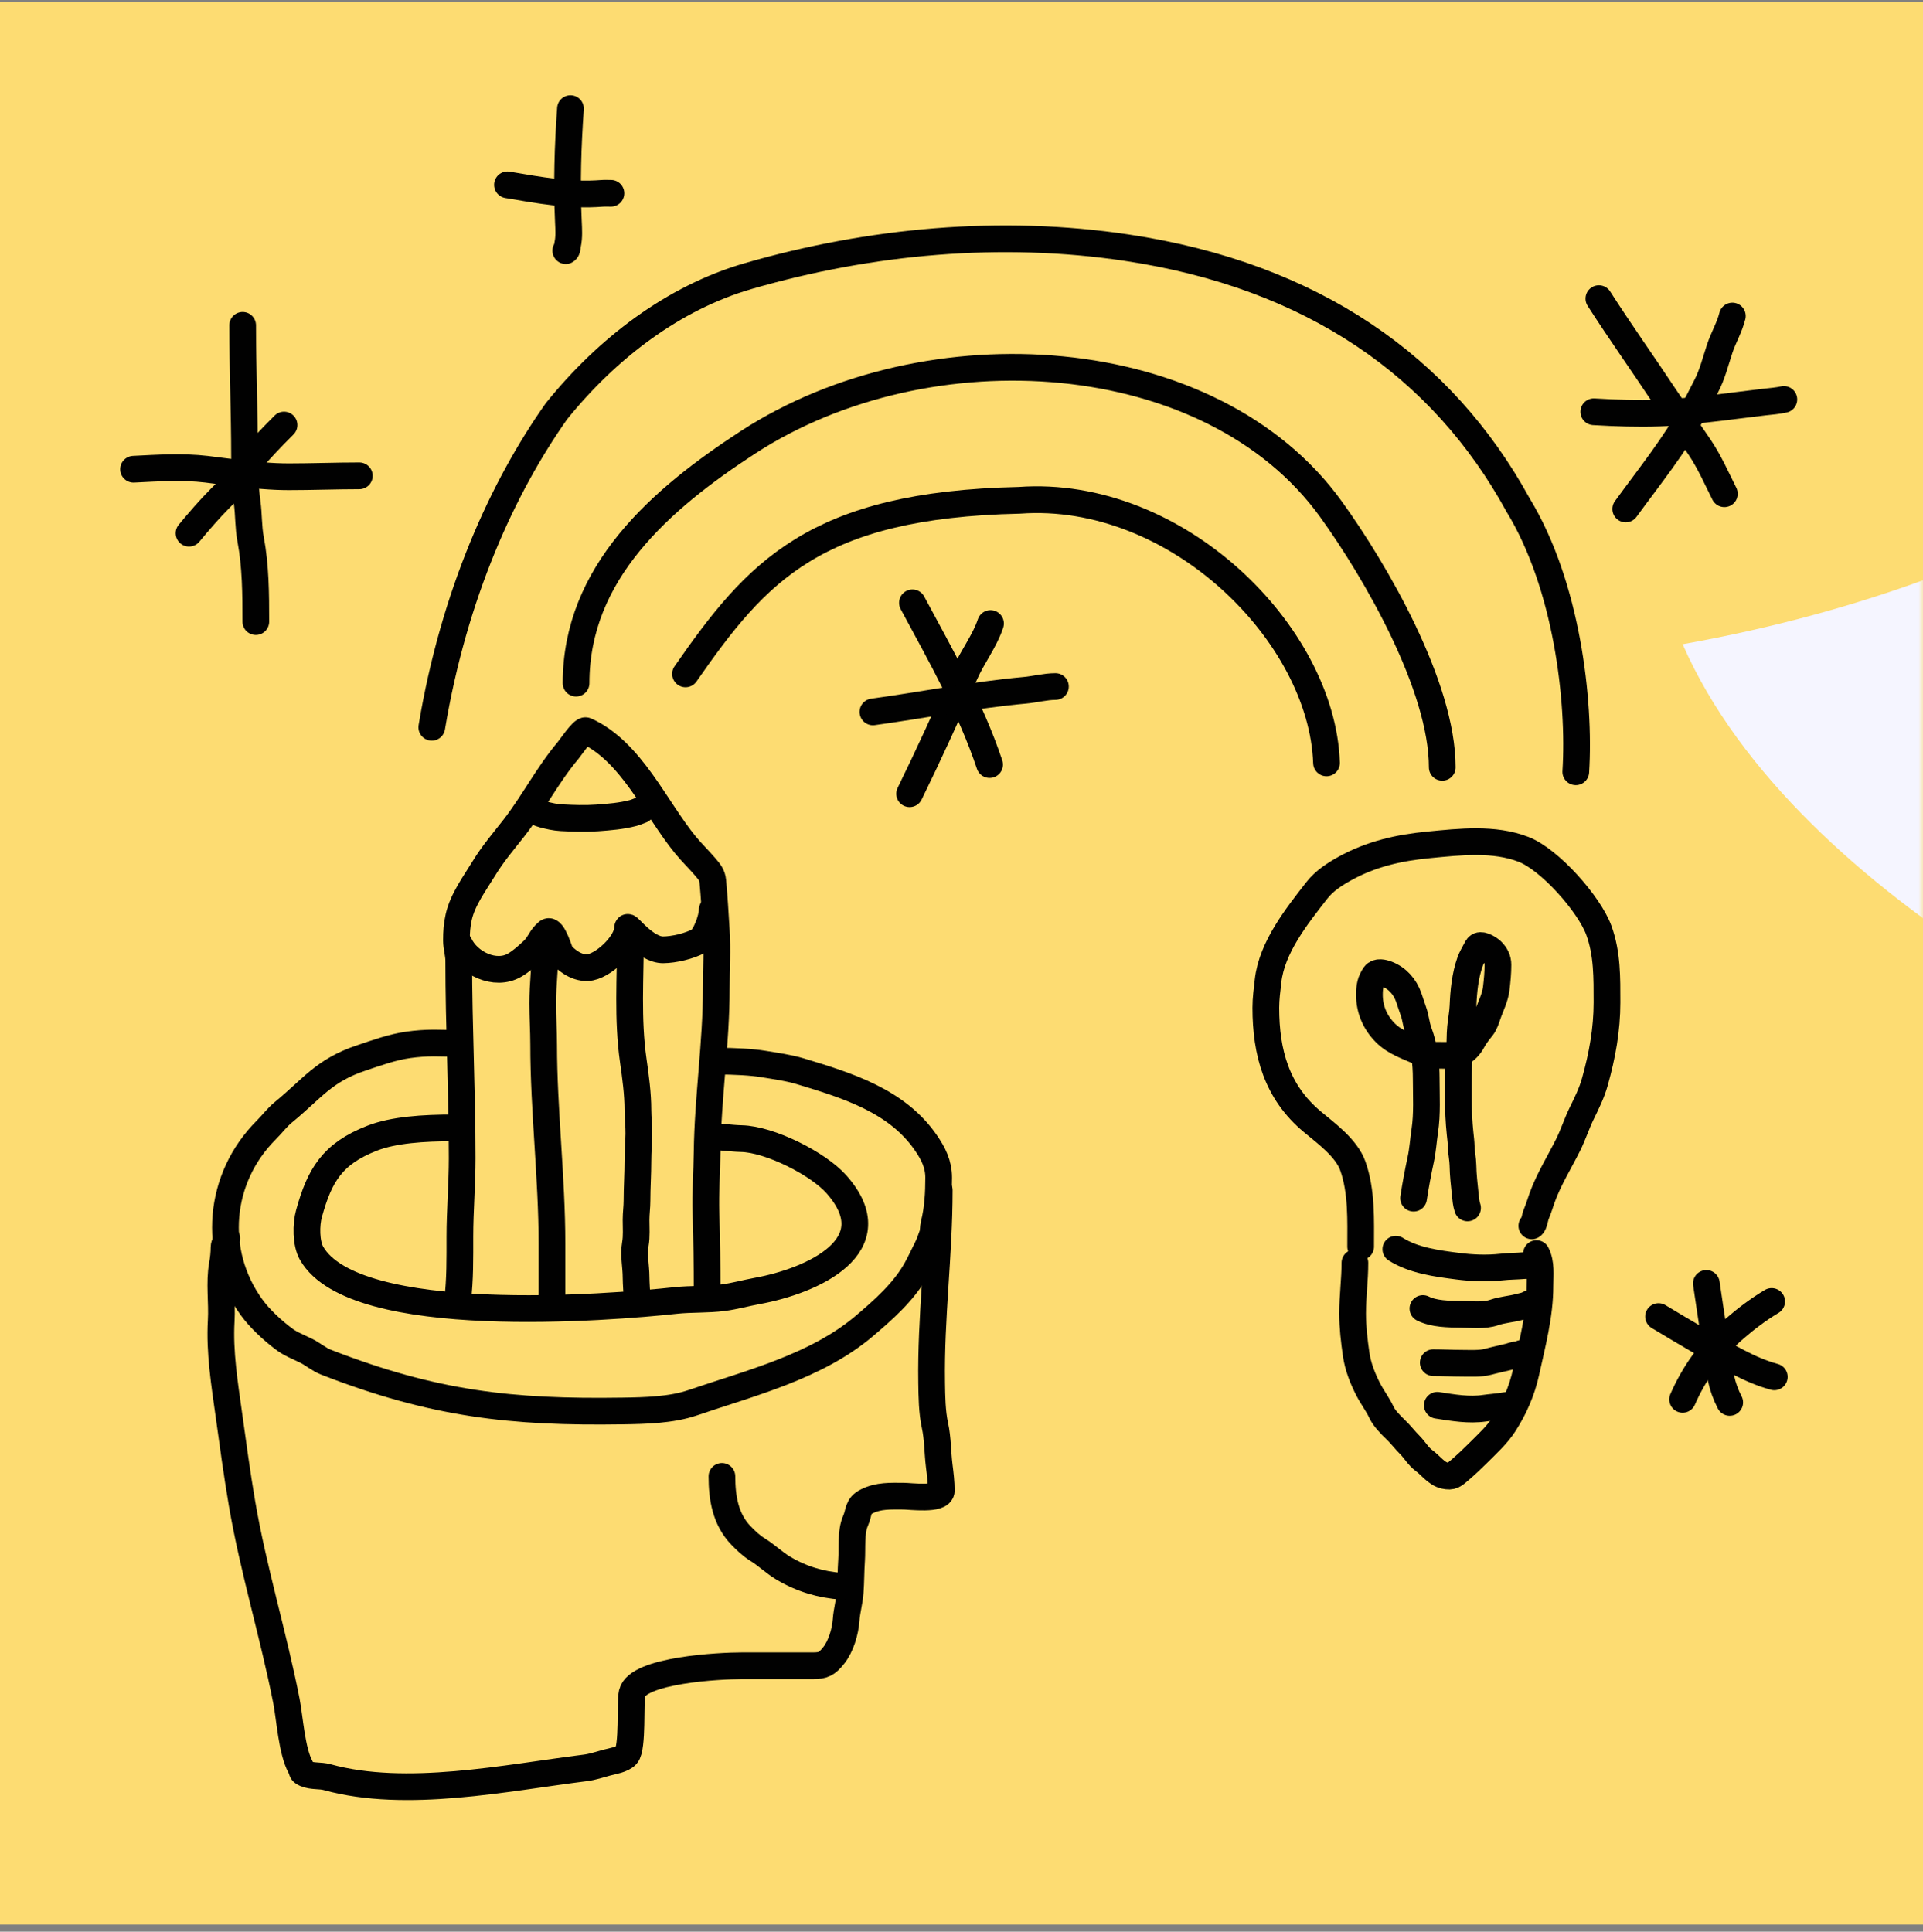 <svg width="216" height="217" viewBox="0 0 216 217" fill="none" xmlns="http://www.w3.org/2000/svg">
<rect x="0" y="0" width="216" height="217" fill="#808080" stroke="none"/>
<rect y="0.203" width="216" height="216" fill="#FDDC72"/>
<mask id="mask0_532_13882" style="mask-type:alpha" maskUnits="userSpaceOnUse" x="0" y="0" width="216" height="217">
<rect y="0.203" width="216" height="216" fill="#FFE47A"/>
</mask>
<g mask="url(#mask0_532_13882)">
<path d="M269.5 35.87C251.5 45.87 231 64.87 189 72.37C201.8 101.57 244.667 121.536 264.5 127.87C272.167 93.87 283.9 27.87 269.5 35.87Z" fill="#F5F5FF"/>
</g>
<path d="M152.835 140.046C152.835 137.06 152.971 133.846 151.955 130.982C151.242 128.973 148.988 127.334 147.408 126.017C143.393 122.672 142.184 118.236 142.184 113.201C142.184 112.162 142.322 111.214 142.436 110.184C142.855 106.416 145.683 102.891 147.914 100.023C148.735 98.967 149.905 98.21 151.06 97.57C154.037 95.921 157.136 95.23 160.499 94.907C163.968 94.573 167.813 94.126 171.137 95.419C174.101 96.572 178.526 101.588 179.594 104.526C180.544 107.137 180.504 109.851 180.504 112.595C180.504 115.669 179.974 118.563 179.147 121.514C178.784 122.812 178.232 123.906 177.646 125.108C177.096 126.236 176.699 127.492 176.138 128.615C175.166 130.558 173.975 132.468 173.229 134.519C172.999 135.152 172.808 135.832 172.551 136.409C172.413 136.719 172.333 137.572 172.06 137.708" stroke="#010101" stroke-width="3" stroke-linecap="round"/>
<path d="M152.189 141.865C152.189 143.752 151.93 145.649 151.93 147.538C151.93 149.105 152.108 150.595 152.327 152.127C152.523 153.505 153.053 154.857 153.691 156.097C154.147 156.985 154.765 157.778 155.184 158.687C155.469 159.303 156.229 160.092 156.736 160.571C157.314 161.116 157.794 161.759 158.36 162.324C158.902 162.867 159.318 163.619 159.955 164.078C160.692 164.609 161.34 165.556 162.257 165.76C163.114 165.95 163.309 165.711 164.01 165.11C164.696 164.522 165.334 163.923 165.988 163.27C167.028 162.229 168.148 161.221 168.954 159.972C170.104 158.188 170.958 156.225 171.415 154.134C172.11 150.947 172.973 147.737 172.973 144.463C172.973 143.219 173.152 141.963 172.584 140.826" stroke="#010101" stroke-width="3" stroke-linecap="round"/>
<path d="M156.787 140.334C158.808 141.611 161.423 141.946 163.775 142.246C165.362 142.449 167.049 142.517 168.642 142.34C169.494 142.245 170.352 142.25 171.205 142.178C171.445 142.158 172.696 142.226 172.833 141.952" stroke="#010101" stroke-width="3" stroke-linecap="round"/>
<path d="M159.828 146.998C161.063 147.615 162.721 147.632 164.084 147.645C165.294 147.657 166.687 147.84 167.851 147.437C168.745 147.127 169.711 147.078 170.619 146.833C170.996 146.731 171.395 146.683 171.733 146.48" stroke="#010101" stroke-width="3" stroke-linecap="round"/>
<path d="M160.992 153.08C162.064 153.08 163.13 153.145 164.202 153.145C165.126 153.145 166.247 153.222 167.146 152.98C167.915 152.772 168.696 152.612 169.468 152.419C169.817 152.332 170.123 152.19 170.489 152.174C170.626 152.168 170.781 152.119 170.892 152.045" stroke="#010101" stroke-width="3" stroke-linecap="round"/>
<path d="M161.445 157.869C163.233 158.142 164.982 158.458 166.776 158.193C167.368 158.105 167.967 158.067 168.563 157.984C168.855 157.944 169.177 157.869 169.468 157.869" stroke="#010101" stroke-width="3" stroke-linecap="round"/>
<path d="M158.781 134.6C159.003 133.143 159.281 131.669 159.59 130.231C159.816 129.183 159.877 128.092 160.038 127.03C160.327 125.12 160.199 123.113 160.199 121.183C160.199 119.423 159.988 117.581 159.361 115.923C159.076 115.168 159.03 114.327 158.752 113.574C158.567 113.07 158.415 112.554 158.237 112.049C157.813 110.848 156.973 109.889 155.784 109.431C155.396 109.282 154.717 109.111 154.427 109.514C153.928 110.207 153.818 110.881 153.818 111.741C153.818 113.354 154.43 114.814 155.559 115.973C156.726 117.172 158.253 117.588 159.719 118.279C160.287 118.547 161.125 118.551 161.746 118.551C162.505 118.551 163.262 118.605 163.977 118.326C164.557 118.099 165.084 117.519 165.37 116.976C165.664 116.416 166.082 115.885 166.48 115.393C166.753 115.054 166.96 114.434 167.095 114.029C167.423 113.046 167.943 112.087 168.066 111.043C168.171 110.149 168.256 109.286 168.256 108.382C168.256 107.781 168.009 107.283 167.579 106.853C167.322 106.596 166.539 106.083 166.129 106.255C165.951 106.33 165.856 106.565 165.771 106.728C165.548 107.153 165.298 107.561 165.133 108.017C164.565 109.591 164.395 111.37 164.328 113.03C164.295 113.834 164.127 114.633 164.052 115.436C163.97 116.31 164.007 117.188 163.937 118.064C163.796 119.843 163.808 121.63 163.808 123.414C163.808 124.715 163.866 126.028 164.002 127.32C164.054 127.812 164.119 128.32 164.131 128.814C164.147 129.514 164.313 130.206 164.324 130.905C164.341 132.007 164.47 133.08 164.582 134.174C164.635 134.693 164.674 135.198 164.84 135.696" stroke="#010101" stroke-width="3" stroke-linecap="round"/>
<path d="M25.474 139.1C25.433 139.432 25.164 139.798 25.164 140.124C25.164 140.775 25.089 141.439 24.975 142.078C24.61 144.128 24.965 146.296 24.846 148.37C24.644 151.897 25.221 155.434 25.707 158.931C26.169 162.259 26.616 165.558 27.179 168.864C28.445 176.307 30.712 183.634 32.171 191.072C32.551 193.01 32.762 196.714 33.763 198.517C34.006 198.953 33.803 199.037 34.306 199.249C35.104 199.585 35.938 199.421 36.75 199.645C45.627 202.093 56.778 199.724 65.749 198.603C66.561 198.502 67.375 198.218 68.167 198.009C68.81 197.84 69.91 197.673 70.371 197.166C71.099 196.364 70.761 191.208 71 190.203C71.621 187.594 80.893 187.129 83.299 187.129C85.965 187.129 88.63 187.129 91.296 187.129C92.483 187.129 92.885 186.918 93.645 185.967C94.466 184.941 94.948 183.273 95.04 181.982C95.114 180.942 95.418 179.904 95.496 178.858C95.584 177.67 95.569 176.472 95.651 175.285C95.742 173.968 95.549 172.077 96.09 170.861C96.534 169.862 96.288 169.196 97.364 168.658C98.697 167.991 100.018 168.072 101.469 168.072C102.168 168.072 105.73 168.544 105.73 167.453C105.73 166.518 105.614 165.583 105.498 164.655C105.313 163.176 105.342 161.607 105.024 160.154C104.689 158.621 104.669 156.899 104.646 155.333C104.536 147.967 105.5 141.022 105.5 133.703" stroke="#010101" stroke-width="3" stroke-linecap="round"/>
<path d="M94.588 178.205C92.182 178.024 90.032 177.391 87.957 176.146C86.953 175.544 86.096 174.697 85.093 174.079C84.392 173.647 83.796 173.078 83.225 172.486C81.479 170.676 81.09 168.257 81.09 165.852" stroke="#010101" stroke-width="3" stroke-linecap="round"/>
<path d="M51 126.703C47.5 126.703 44.195 126.93 41.811 127.857C37.275 129.622 35.892 132.07 34.71 136.325C34.365 137.565 34.35 139.655 34.998 140.79C39.829 149.244 68.653 146.88 75.875 146.095C77.657 145.902 79.453 146.014 81.238 145.781C82.531 145.612 83.772 145.256 85.049 145.024C91.243 143.898 100.046 139.951 93.966 133.06C91.874 130.689 86.442 127.98 83.291 127.909C82.085 127.881 80.903 127.678 79.686 127.678" stroke="#010101" stroke-width="3" stroke-linecap="round"/>
<path d="M51 117.203C50.801 117.203 48.929 117.17 48.727 117.17C47.77 117.17 46.815 117.242 45.866 117.375C44.042 117.632 42.334 118.262 40.606 118.838C36.349 120.257 35.092 122.283 31.83 124.951C31.126 125.527 30.547 126.305 29.892 126.959C24.542 132.31 23.756 140.631 28.244 146.846C29.187 148.151 30.554 149.399 31.83 150.374C32.649 151.001 33.485 151.291 34.409 151.754C35.166 152.132 35.833 152.721 36.628 153.03C48.714 157.73 57.422 158.705 69.961 158.509C72.482 158.469 75.389 158.406 77.794 157.585C84.275 155.372 91.666 153.544 97.065 148.976C99.237 147.137 101.562 145.085 102.947 142.567C103.384 141.772 103.76 140.961 104.166 140.149C104.393 139.695 104.545 139.226 104.718 138.75C104.871 138.327 104.81 137.927 104.917 137.499C105.34 135.806 105.436 134.037 105.436 132.297C105.436 130.78 104.84 129.599 103.999 128.377C100.754 123.657 95.178 121.939 89.873 120.339C88.56 119.943 87.138 119.759 85.781 119.531C84.48 119.312 82.5 119.203 80.5 119.203" stroke="#010101" stroke-width="3" stroke-linecap="round"/>
<path d="M51.4 146.081C51.689 143.732 51.657 141.309 51.657 138.946C51.657 135.986 51.914 133.04 51.914 130.097C51.914 122.682 51.529 115.272 51.529 107.92C51.529 107.169 51.272 106.379 51.272 105.648C51.272 104.698 51.325 103.93 51.529 103.013C51.964 101.056 53.336 99.226 54.357 97.549C55.352 95.915 56.536 94.537 57.7 93.049C59.877 90.267 61.516 87.02 63.799 84.322C64.033 84.046 65.459 81.933 65.799 82.086C70.896 84.38 73.608 90.787 76.984 94.914C77.695 95.784 78.501 96.549 79.227 97.406C79.653 97.91 79.996 98.277 80.062 98.97C80.238 100.815 80.337 102.66 80.455 104.513C80.595 106.721 80.455 108.854 80.455 111.055C80.455 117.187 79.502 123.326 79.426 129.454C79.398 131.727 79.225 134.012 79.298 136.282C79.393 139.241 79.426 142.119 79.426 145.053" stroke="#010101" stroke-width="3" stroke-linecap="round"/>
<path d="M51.602 106.078C52.58 108.205 55.618 109.699 57.801 108.425C58.565 107.98 59.21 107.386 59.853 106.788C60.63 106.064 60.688 105.38 61.5 104.703C62.081 104.219 62.883 107.015 63 107.203C63.5 107.703 64.598 108.762 66 108.703C67.685 108.633 70.5 105.998 70.5 104.203C70.5 103.893 72.522 106.725 74.5 106.703C75.711 106.69 77.437 106.288 78.5 105.703C79.207 105.314 80 103.196 80 102.203" stroke="#010101" stroke-width="3" stroke-linecap="round"/>
<path d="M61.276 106.203C61.241 108.381 60.961 110.546 60.961 112.715C60.961 114.257 61.066 115.806 61.066 117.339C61.066 124.695 62 132.357 62 139.703C62 141.697 62 143.708 62 145.703" stroke="#010101" stroke-width="3" stroke-linecap="round"/>
<path d="M70.816 105.156C70.816 109.826 70.468 114.494 71.13 119.129C71.389 120.937 71.654 122.878 71.654 124.703C71.654 125.6 71.774 126.491 71.759 127.382C71.743 128.38 71.654 129.372 71.654 130.376C71.654 131.876 71.55 133.375 71.55 134.884C71.55 135.609 71.445 136.291 71.445 137.021C71.445 137.935 71.523 138.877 71.363 139.776C71.149 140.982 71.445 142.264 71.445 143.474C71.445 144.052 71.55 145.782 71.55 145.204" stroke="#010101" stroke-width="3" stroke-linecap="round"/>
<path d="M27.256 36.547C27.256 41.421 27.467 46.289 27.467 51.158C27.467 52.948 27.519 54.66 27.761 56.435C27.95 57.82 27.887 59.188 28.148 60.568C28.719 63.584 28.735 66.768 28.735 69.831" stroke="#010101" stroke-width="3" stroke-linecap="round"/>
<path d="M21.232 59.9C22.359 58.549 23.499 57.211 24.743 55.966C25.09 55.619 25.479 55.255 25.723 54.822C26.262 53.864 27.089 53.021 27.79 52.18C29.088 50.622 30.47 49.182 31.905 47.748" stroke="#010101" stroke-width="3" stroke-linecap="round"/>
<path d="M15 52.714C17.695 52.579 20.507 52.395 23.195 52.714C24.323 52.848 25.447 53.01 26.576 53.137C28.559 53.36 30.449 53.56 32.446 53.56C35.083 53.56 37.739 53.454 40.36 53.454" stroke="#010101" stroke-width="3" stroke-linecap="round"/>
<path d="M57 20.762C60.568 21.366 63.993 22.008 67.613 21.719C67.947 21.692 68.288 21.713 68.623 21.713" stroke="#010101" stroke-width="3" stroke-linecap="round"/>
<path d="M64.079 12.203C63.778 16.413 63.65 20.675 63.844 24.895C63.883 25.737 63.944 26.637 63.762 27.466C63.717 27.671 63.739 28.065 63.551 28.159" stroke="#010101" stroke-width="3" stroke-linecap="round"/>
<path d="M102.49 67.719C105.66 73.63 109.026 79.507 111.155 85.893" stroke="#010101" stroke-width="3" stroke-linecap="round"/>
<path d="M102.172 89.168C104.345 84.733 106.393 80.237 108.377 75.714C109.232 73.764 110.591 72.048 111.259 70.043" stroke="#010101" stroke-width="3" stroke-linecap="round"/>
<path d="M98.051 79.976C103.738 79.197 109.387 78.06 115.11 77.546C116.236 77.445 117.427 77.123 118.55 77.123" stroke="#010101" stroke-width="3" stroke-linecap="round"/>
<path d="M179.592 33.547C181.973 37.264 184.529 40.854 186.966 44.534C188.252 46.475 189.64 48.341 190.932 50.278C192.036 51.935 192.803 53.694 193.689 55.466" stroke="#010101" stroke-width="3" stroke-linecap="round"/>
<path d="M182.607 57.177C185.23 53.576 188.122 50.002 190.258 46.077C190.732 45.207 191.164 44.311 191.625 43.433C192.354 42.045 192.684 40.62 193.173 39.151C193.599 37.875 194.262 36.796 194.586 35.502" stroke="#010101" stroke-width="3" stroke-linecap="round"/>
<path d="M179.021 46.258C181.47 46.402 183.929 46.491 186.382 46.403C188.678 46.321 190.978 46.038 193.259 45.774C194.902 45.583 196.54 45.355 198.184 45.167C198.917 45.084 199.65 45.033 200.37 44.873" stroke="#010101" stroke-width="3" stroke-linecap="round"/>
<path d="M186.295 147.9C189.237 149.671 192.156 151.412 195.199 153C196.53 153.694 197.847 154.28 199.295 154.675" stroke="#010101" stroke-width="3" stroke-linecap="round"/>
<path d="M189 157.203C190.265 154.308 192.161 151.584 194.868 149.234C196.098 148.166 197.515 147.088 199 146.203" stroke="#010101" stroke-width="3" stroke-linecap="round"/>
<path d="M191.666 144.178C191.972 146.247 192.279 148.316 192.602 150.383C192.834 151.866 193.005 153.376 193.317 154.845C193.52 155.799 193.843 156.681 194.29 157.544" stroke="#010101" stroke-width="3" stroke-linecap="round"/>
<path d="M59.758 90.996C60.188 91.159 60.575 91.382 61.026 91.497C61.699 91.669 62.359 91.827 63.055 91.862C64.386 91.931 65.76 91.981 67.09 91.884C68.458 91.783 69.785 91.68 71.118 91.332C71.457 91.243 71.732 91.099 72.04 90.996" stroke="#010101" stroke-width="3" stroke-linecap="round"/>
<path d="M48.5 81.703C51 66.703 56.5 54.703 62.499 46.203C68.187 39.142 75.622 33.454 84.033 31.018C97.726 27.052 112.424 25.704 126.552 27.823C147.479 30.962 161.999 41.203 170.499 56.703C175.999 65.703 177.5 78.703 176.999 86.703" stroke="#010101" stroke-width="3" stroke-linecap="round"/>
<path d="M64.707 76.746C64.707 64.34 74.196 56.083 84 49.702C104.256 36.518 136.089 38.603 149.5 57.202C154.523 64.168 162 77.083 162 86.203" stroke="#010101" stroke-width="3" stroke-linecap="round"/>
<path d="M77 75.704C85 64.204 91.5 56.702 114.5 56.202C132.144 54.924 148.5 71.204 149 85.704" stroke="#010101" stroke-width="3" stroke-linecap="round"/>
</svg>
